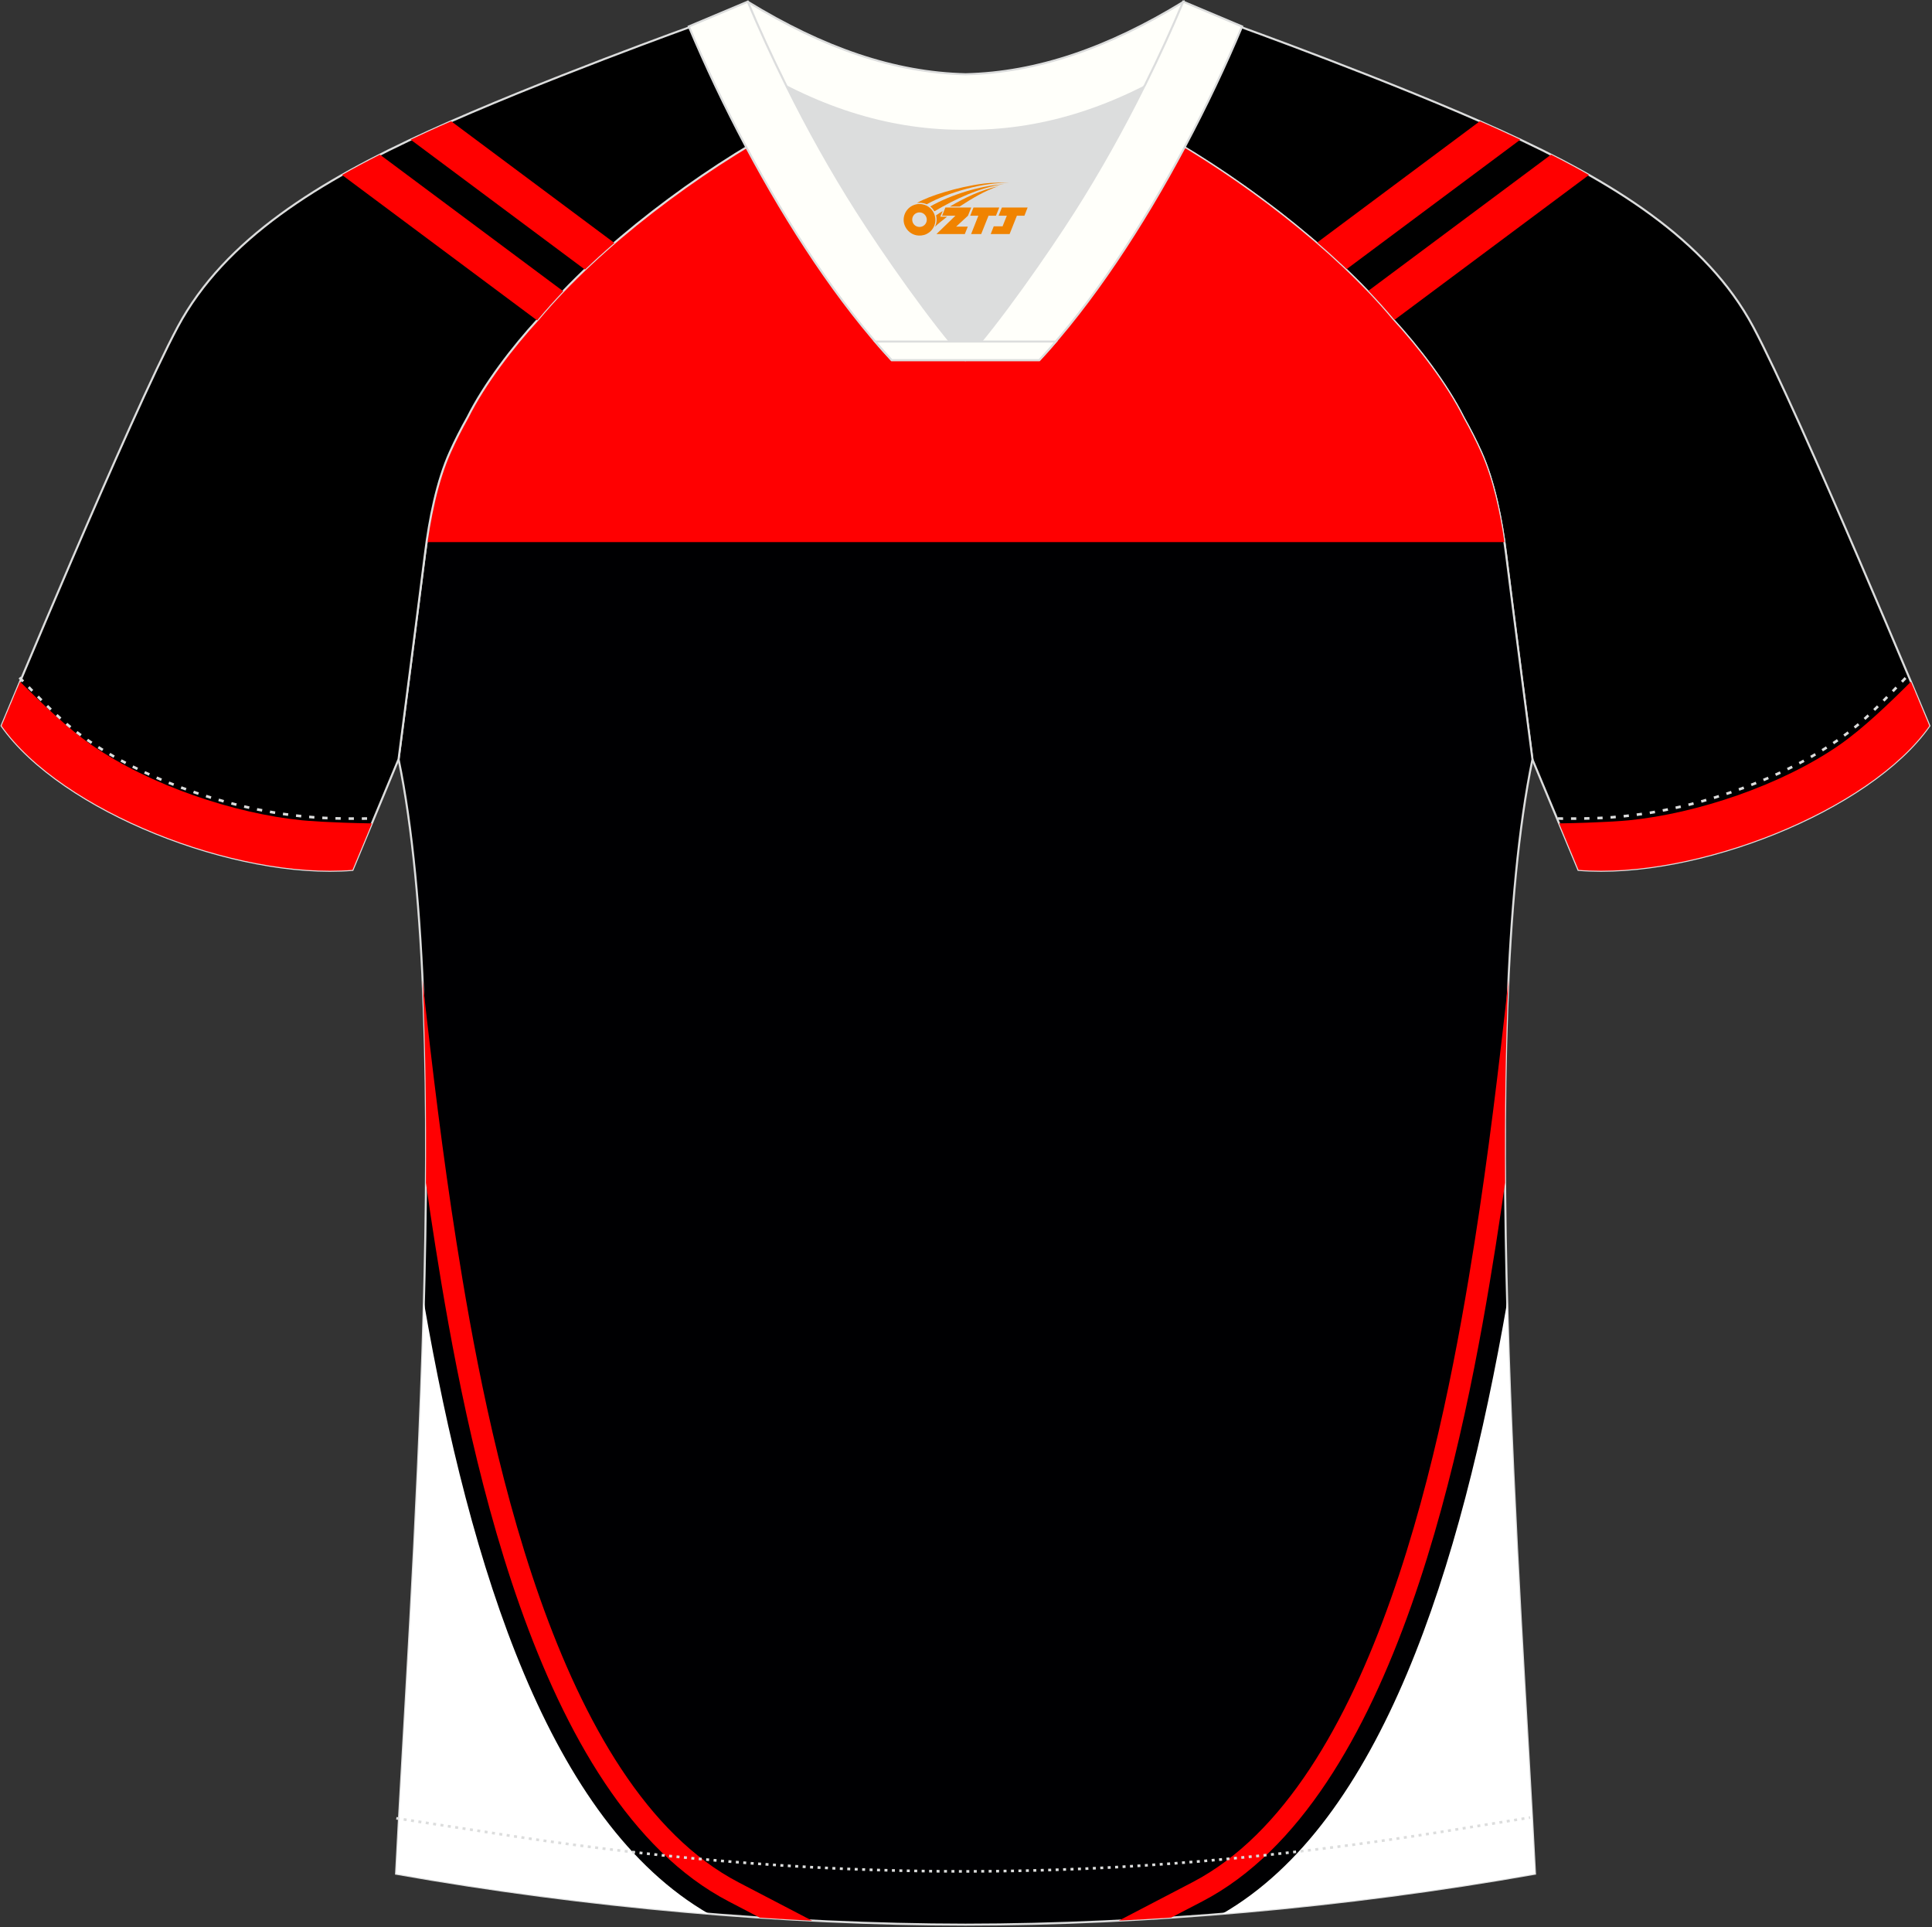 <?xml version="1.0" encoding="utf-8"?>
<!-- Generator: Adobe Illustrator 22.0.0, SVG Export Plug-In . SVG Version: 6.00 Build 0)  -->
<svg xmlns="http://www.w3.org/2000/svg" xmlns:xlink="http://www.w3.org/1999/xlink" version="1.1" id="图层_1" x="0px" y="0px" width="374px" height="373px" viewBox="0 0 374 373" enable-background="new 0 0 374 373" xml:space="preserve">
<rect x="0" y="0" width="374" height="373" fill="#333333" stroke="none"/>
<g>
	<path stroke="#DCDDDD" stroke-width="0.4" stroke-miterlimit="22.926" d="M222,24.33c7.08-5.95,12.46-12.55,16.99-19.55   c0,0,30.63,10.99,51.78,20.61c21.15,9.61,39.54,20.88,48.61,37.85c9.08,16.97,34.11,77.23,34.11,77.23   c-11.56,16.47-45.25,29.73-67.93,27.89l-8.92-21.4c0,0-3.8-29.24-5.12-39.81c-0.85-6.78-2.31-14.06-4.84-19.68   c-1.01-2.25-2.15-4.48-3.4-6.7c-3.26-6.52-8.77-13.67-13.69-19.02C257.72,47.5,238.37,33.07,222,24.33z"/>
	<g>
		<path fill="#FF0000" d="M286.46,23.47l-31.59,23.55c1.96,1.69,3.87,3.42,5.69,5.16l33.74-25.15c-1.17-0.55-2.35-1.09-3.53-1.64    C289.38,24.75,287.93,24.11,286.46,23.47z"/>
		<path fill="#FF0000" d="M300.25,29.93l-35.48,26.44c1.71,1.79,3.33,3.59,4.83,5.39l0.22,0.25l37.77-28.15    C305.21,32.51,302.76,31.2,300.25,29.93z"/>
		<path fill="#FF0000" d="M373.5,140.47c-11.56,16.47-45.25,29.73-67.93,27.89l-3.75-9c8.1-0.13,12.66-0.51,13.53-0.6    c13.09-1.3,29.48-6.78,40.7-14.56c4.53-3.14,9.63-8.02,13.87-12.26l0.1,0.24l0.1,0.24l0.1,0.24l0.1,0.23l0,0l0.1,0.23l0.1,0.23    l0.1,0.23l0.09,0.22l0.02,0.06l0.06,0.16l0.09,0.22l0.09,0.21l0.09,0.21l0.05,0.12l0.04,0.09l0.09,0.21l0.08,0.2l0.08,0.2    l0.07,0.17l0.01,0.03l0.08,0.19l0.08,0.19l0.08,0.18l0.07,0.18l0.01,0.02l0.06,0.15l0.07,0.17l0.07,0.17l0.07,0.17l0.03,0.07    l0.04,0.09l0.07,0.16l0.06,0.15l0.06,0.15l0.04,0.1l0.02,0.04l0.06,0.14l0.06,0.14l0.06,0.14l0.06,0.13l0,0l0.05,0.13l0.05,0.13    l0.05,0.12l0.05,0.12l0.01,0.03l0.04,0.08l0.05,0.11l0.04,0.1l0.04,0.1l0.02,0.05l0.02,0.04l0.04,0.09l0.04,0.09l0.03,0.08    l0.03,0.07l0.01,0.01l0.03,0.08l0.03,0.07l0.03,0.07l0.02,0.06v0.01l0.02,0.05l0.02,0.05l0.02,0.05l0.02,0.04l0.01,0.02l0.01,0.02    l0.01,0.04l0.01,0.03l0.01,0.03l0.01,0.02v0.01l0.01,0.02L373.5,140.47L373.5,140.47L373.5,140.47L373.5,140.47z"/>
	</g>
	<path fill="#000002" stroke="#DCDDDD" stroke-width="0.4" stroke-miterlimit="22.926" d="M291.55,107.27   c1.27,10.18,4.85,37.71,5.11,39.69c-10.86,52.55-2.19,162.18,0.49,215.68c-36.81,6.53-75.42,9.83-110.24,9.86   c-34.82-0.04-73.43-3.33-110.24-9.86c2.68-53.5,11.35-163.13,0.49-215.68c0.25-1.98,3.83-29.51,5.11-39.69   c0.85-6.78,2.31-14.06,4.84-19.68c1.01-2.25,2.15-4.48,3.4-6.7c3.26-6.52,8.77-13.67,13.69-19.02   c11.2-13.44,29.03-27.03,44.74-35.86c0.96-0.54-1.02-15.4-0.07-15.91c3.94,3.32,25.19,3.25,30.33,6.12l-2.65,0.68   c6.1,2.82,12.98,4.24,19.71,4.25c6.74-0.02-2.73-1.43,3.36-4.26l5.7-2.51c5.14-2.87,16.2-2.27,20.14-5.59   c0.73,0.39-1.96,16.43-1.22,16.84c15.87,8.82,34.04,22.6,45.4,36.23c4.92,5.36,10.44,12.5,13.7,19.02c1.25,2.22,2.39,4.46,3.4,6.7   C289.24,93.22,290.7,100.5,291.55,107.27z"/>
	<path fill="#FF0001" d="M291.23,104.92H82.57c0.88-6.08,2.29-12.35,4.52-17.32c1.01-2.25,2.15-4.48,3.4-6.7   c3.26-6.52,8.77-13.67,13.69-19.02c11.2-13.44,29.03-27.03,44.74-35.86c0.96-0.54-1.02-15.4-0.07-15.91   c3.94,3.32,25.19,3.25,30.33,6.12l-2.65,0.68c6.1,2.82,12.98,4.24,19.71,4.25c6.74-0.02-2.73-1.43,3.36-4.26l5.7-2.51   c5.14-2.87,16.2-2.27,20.14-5.59c0.73,0.39-1.96,16.43-1.22,16.84c15.87,8.82,34.04,22.6,45.4,36.23   c4.92,5.36,10.44,12.5,13.7,19.02c1.25,2.22,2.39,4.46,3.4,6.7C288.95,92.57,290.35,98.84,291.23,104.92z"/>
	<path fill="#FF0002" d="M81.8,189.74c1.86,16.95,3.91,33.87,6.56,50.67c2.9,18.36,7.63,44.8,16.19,69.01   c8.46,23.92,20.63,45.61,38.42,54.89l14.25,7.43c-3.36-0.17-6.74-0.37-10.13-0.59l-6.04-3.15c-18.9-9.85-31.66-32.41-40.42-57.19   c-8.66-24.49-13.44-51.2-16.37-69.76c-0.64-4.04-1.24-8.08-1.81-12.12C82.55,215.31,82.37,202.07,81.8,189.74z"/>
	<path fill="#FFFFFF" d="M137.22,370.41c-30.83-17.76-46.17-66.68-55.17-118.4c-1.1,41.46-4.02,83.35-5.39,110.63   C96.62,366.19,117.1,368.77,137.22,370.41z"/>
	<path fill="#FF0002" d="M291.36,228.91c-0.57,4.04-1.18,8.09-1.81,12.13c-2.93,18.55-7.71,45.27-16.37,69.76   c-8.76,24.79-21.52,47.34-40.42,57.19l-6.04,3.14c-3.39,0.23-6.77,0.42-10.13,0.59l14.25-7.43c17.79-9.27,29.97-30.97,38.42-54.89   c8.56-24.21,13.29-50.65,16.19-69.01c2.65-16.81,4.7-33.73,6.56-50.68C291.44,202.05,291.26,215.3,291.36,228.91z"/>
	<path fill="#FFFFFF" d="M236.58,370.41c30.83-17.76,46.17-66.69,55.18-118.4c1.1,41.47,4.02,83.35,5.39,110.64   C277.19,366.19,256.71,368.77,236.58,370.41z"/>
	<path stroke="#DCDDDD" stroke-width="0.4" stroke-miterlimit="22.926" d="M151.8,24.33c-7.08-5.95-12.46-12.55-16.99-19.55   c0,0-30.63,10.99-51.78,20.61C61.88,35,43.5,46.27,34.42,63.24S0.31,140.47,0.31,140.47c11.56,16.47,45.25,29.73,67.93,27.89   l8.91-21.4c0,0,3.8-29.24,5.12-39.81c0.85-6.78,2.31-14.06,4.84-19.68c1.01-2.25,2.15-4.48,3.4-6.7   c3.26-6.52,8.77-13.67,13.69-19.02C116.09,47.5,135.44,33.07,151.8,24.33z"/>
	<g>
		<path fill="#FF0000" d="M87.34,23.47l31.59,23.55c-1.96,1.69-3.87,3.42-5.69,5.16L79.5,27.03c1.17-0.55,2.35-1.09,3.53-1.64    C84.43,24.75,85.87,24.11,87.34,23.47z"/>
		<path fill="#FF0000" d="M73.55,29.93l35.48,26.44c-1.71,1.79-3.33,3.59-4.83,5.39l-0.22,0.25L66.21,33.86    C68.59,32.51,71.05,31.2,73.55,29.93z"/>
		<path fill="#FF0000" d="M0.31,140.47c11.56,16.47,45.25,29.73,67.93,27.89l3.75-9c-8.1-0.13-12.67-0.51-13.53-0.6    c-13.1-1.3-29.48-6.78-40.7-14.56c-4.53-3.14-9.63-8.02-13.87-12.26l-0.1,0.24l-0.1,0.24l-0.1,0.24l-0.1,0.23l0,0l-0.1,0.23    l-0.1,0.23l-0.1,0.23L3.1,133.8l-0.03,0.06L3,134.02l-0.09,0.22l-0.09,0.21l-0.09,0.21l-0.05,0.14l-0.04,0.09l-0.09,0.21    l-0.08,0.2l-0.08,0.2l-0.07,0.17l-0.01,0.03l-0.08,0.19l-0.08,0.19l-0.08,0.18l-0.08,0.18l-0.01,0.02l-0.06,0.15l-0.07,0.17    l-0.07,0.17l-0.07,0.17l-0.03,0.07l-0.04,0.09l-0.07,0.16l-0.06,0.15l-0.06,0.15l-0.04,0.1l-0.02,0.04l-0.06,0.14l-0.06,0.14    l-0.06,0.14l-0.06,0.13l0,0l-0.05,0.13l-0.05,0.13L1,138.81l-0.05,0.12l-0.01,0.03l-0.03,0.08l-0.05,0.11l-0.04,0.1l-0.04,0.1    l-0.02,0.05l-0.02,0.04l-0.04,0.09l-0.04,0.09l-0.03,0.08l-0.03,0.07l-0.01,0.01l-0.03,0.08l-0.03,0.07L0.5,140l-0.03,0.06v0.01    l-0.02,0.05l-0.02,0.05l-0.02,0.05l-0.02,0.04l-0.01,0.04l-0.01,0.02l-0.01,0.04l-0.01,0.03l-0.01,0.03l-0.01,0.02v0.01    l-0.01,0.02H0.31L0.31,140.47L0.31,140.47L0.31,140.47z"/>
	</g>
	<path fill="none" stroke="#DCDDDD" stroke-width="0.51" stroke-miterlimit="22.926" stroke-dasharray="1.02,1.531" d="   M3.78,131.14c2.92,3.02,6.09,6.41,9.27,9.1c10.32,8.74,27.36,15.21,41.61,17.27c5.61,0.82,10.34,0.99,16.71,0.91"/>
	<path fill="none" stroke="#DCDDDD" stroke-width="0.51" stroke-miterlimit="22.926" stroke-dasharray="0.576,0.865" d="   M76.72,351.91c1.31,0.21,15.14,2.3,16.45,2.51c30.89,4.95,61.95,7.77,93.3,7.77c30.85,0,61.41-2.73,91.81-7.53   c1.8-0.28,16.13-2.59,17.93-2.89"/>
	<path fill="none" stroke="#DCDDDD" stroke-width="0.51" stroke-miterlimit="22.926" stroke-dasharray="1.02,1.531" d="   M368.88,131.22c-2.9,3-6.04,6.35-9.19,9.02c-10.32,8.74-27.36,15.21-41.61,17.27c-5.61,0.82-10.34,0.99-16.71,0.91"/>
	<path fill="#FFFFFA" stroke="#DCDDDD" stroke-width="0.4" stroke-miterlimit="22.926" d="M145.44,12.89   c13.69,8.44,27.53,12.57,41.51,12.42c13.98,0.15,27.82-3.98,41.51-12.42c1.75-6.97,0.68-12.56,0.68-12.56   c-14.63,8.96-28.42,13.72-42.2,14.04c-13.77-0.31-27.57-5.07-42.2-14.04C144.75,0.32,143.68,5.92,145.44,12.89z"/>
	<path fill="#DCDDDD" d="M218.12,18.43c-10.31,4.7-20.7,6.99-31.17,6.88c-10.47,0.11-20.86-2.18-31.17-6.88   c-1.16-0.53-2.32-1.09-3.48-1.68c4.1,8.24,8.69,16.46,13.6,24.17c4.88,7.67,14.79,21.97,21.04,28.72l-0.04,0.06   c6.25-6.75,16.16-21.05,21.04-28.72c4.91-7.71,9.5-15.93,13.6-24.17l0.02-0.04C220.42,17.35,219.27,17.9,218.12,18.43z"/>
	<path fill="#FFFFFA" stroke="#DCDDDD" stroke-width="0.4" stroke-miterlimit="22.926" d="M152.12,16.4   c-2.68-5.4-5.15-10.81-7.37-16.08l-11.41,4.8c3.2,7.6,6.93,15.5,11.06,23.25c8.22,15.44,18,30.33,28.21,41.32h14.28l0.04-0.06   c-6.25-6.75-16.16-21.05-21.04-28.72c-4.91-7.71-9.5-15.93-13.6-24.17C152.24,16.63,152.18,16.51,152.12,16.4z"/>
	<path fill="#FFFFFA" stroke="#DCDDDD" stroke-width="0.4" stroke-miterlimit="22.926" d="M221.68,16.4   c2.68-5.4,5.16-10.81,7.37-16.08l11.4,4.8c-3.2,7.6-6.93,15.5-11.06,23.25c-8.22,15.44-17.99,30.33-28.21,41.32h-14.29l-0.04-0.06   c6.25-6.75,16.16-21.05,21.04-28.72c4.91-7.71,9.5-15.93,13.6-24.17C221.57,16.63,221.62,16.51,221.68,16.4z"/>
	<path fill="#FFFFFA" stroke="#DCDDDD" stroke-width="0.4" stroke-miterlimit="22.926" d="M186.9,69.7h14.29   c1.08-1.16,2.15-2.36,3.21-3.6h-14.38h-0.09h-6.05h-14.47c1.07,1.24,2.14,2.44,3.21,3.6H186.9z"/>
	
</g>
<g id="图层_x0020_1">
	<path fill="#F08300" d="M175.11,43.56c0.416,1.136,1.472,1.984,2.752,2.032c0.144,0,0.304,0,0.448-0.016h0.016   c0.016,0,0.064,0,0.128-0.016c0.032,0,0.048-0.016,0.08-0.016c0.064-0.016,0.144-0.032,0.224-0.048c0.016,0,0.016,0,0.032,0   c0.192-0.048,0.4-0.112,0.576-0.208c0.192-0.096,0.4-0.224,0.608-0.384c0.672-0.56,1.104-1.408,1.104-2.352   c0-0.224-0.032-0.448-0.08-0.672l0,0C180.95,41.68,180.9,41.51,180.82,41.33C180.35,40.24,179.27,39.48,178,39.48C176.31,39.48,174.93,40.85,174.93,42.55C174.93,42.9,174.99,43.24,175.11,43.56L175.11,43.56L175.11,43.56z M179.41,42.58L179.41,42.58C179.38,43.36,178.72,43.96,177.94,43.92C177.15,43.89,176.56,43.24,176.59,42.45c0.032-0.784,0.688-1.376,1.472-1.344   C178.83,41.14,179.44,41.81,179.41,42.58L179.41,42.58z"/>
	<polygon fill="#F08300" points="193.44,40.16 ,192.8,41.75 ,191.36,41.75 ,189.94,45.3 ,187.99,45.3 ,189.39,41.75 ,187.81,41.75    ,188.45,40.16"/>
	<path fill="#F08300" d="M195.41,35.43c-1.008-0.096-3.024-0.144-5.056,0.112c-2.416,0.304-5.152,0.912-7.616,1.664   C180.69,37.81,178.82,38.53,177.47,39.3C177.67,39.27,177.86,39.25,178.05,39.25c0.48,0,0.944,0.112,1.36,0.288   C183.51,37.22,190.71,35.17,195.41,35.43L195.41,35.43L195.41,35.43z"/>
	<path fill="#F08300" d="M180.88,40.9c4-2.368,8.88-4.672,13.488-5.248c-4.608,0.288-10.224,2-14.288,4.304   C180.4,40.21,180.67,40.53,180.88,40.9C180.88,40.9,180.88,40.9,180.88,40.9z"/>
	<polygon fill="#F08300" points="198.93,40.16 ,198.31,41.75 ,196.85,41.75 ,195.44,45.3 ,194.98,45.3 ,193.47,45.3 ,191.78,45.3    ,192.37,43.8 ,194.08,43.8 ,194.9,41.75 ,193.31,41.75 ,193.95,40.16"/>
	<polygon fill="#F08300" points="188.02,40.16 ,187.38,41.75 ,185.09,43.86 ,187.35,43.86 ,186.77,45.3 ,181.28,45.3 ,184.95,41.75    ,182.37,41.75 ,183.01,40.16"/>
	<path fill="#F08300" d="M193.3,36.02c-3.376,0.752-6.464,2.192-9.424,3.952h1.888C188.19,38.4,190.53,36.97,193.3,36.02z    M182.5,40.84C181.87,41.22,181.81,41.27,181.2,41.68c0.064,0.256,0.112,0.544,0.112,0.816c0,0.496-0.112,0.976-0.32,1.392   c0.176-0.16,0.32-0.304,0.432-0.4c0.272-0.24,0.768-0.64,1.6-1.296l0.32-0.256H182.02l0,0L182.5,40.84L182.5,40.84L182.5,40.84z"/>
</g>
</svg>